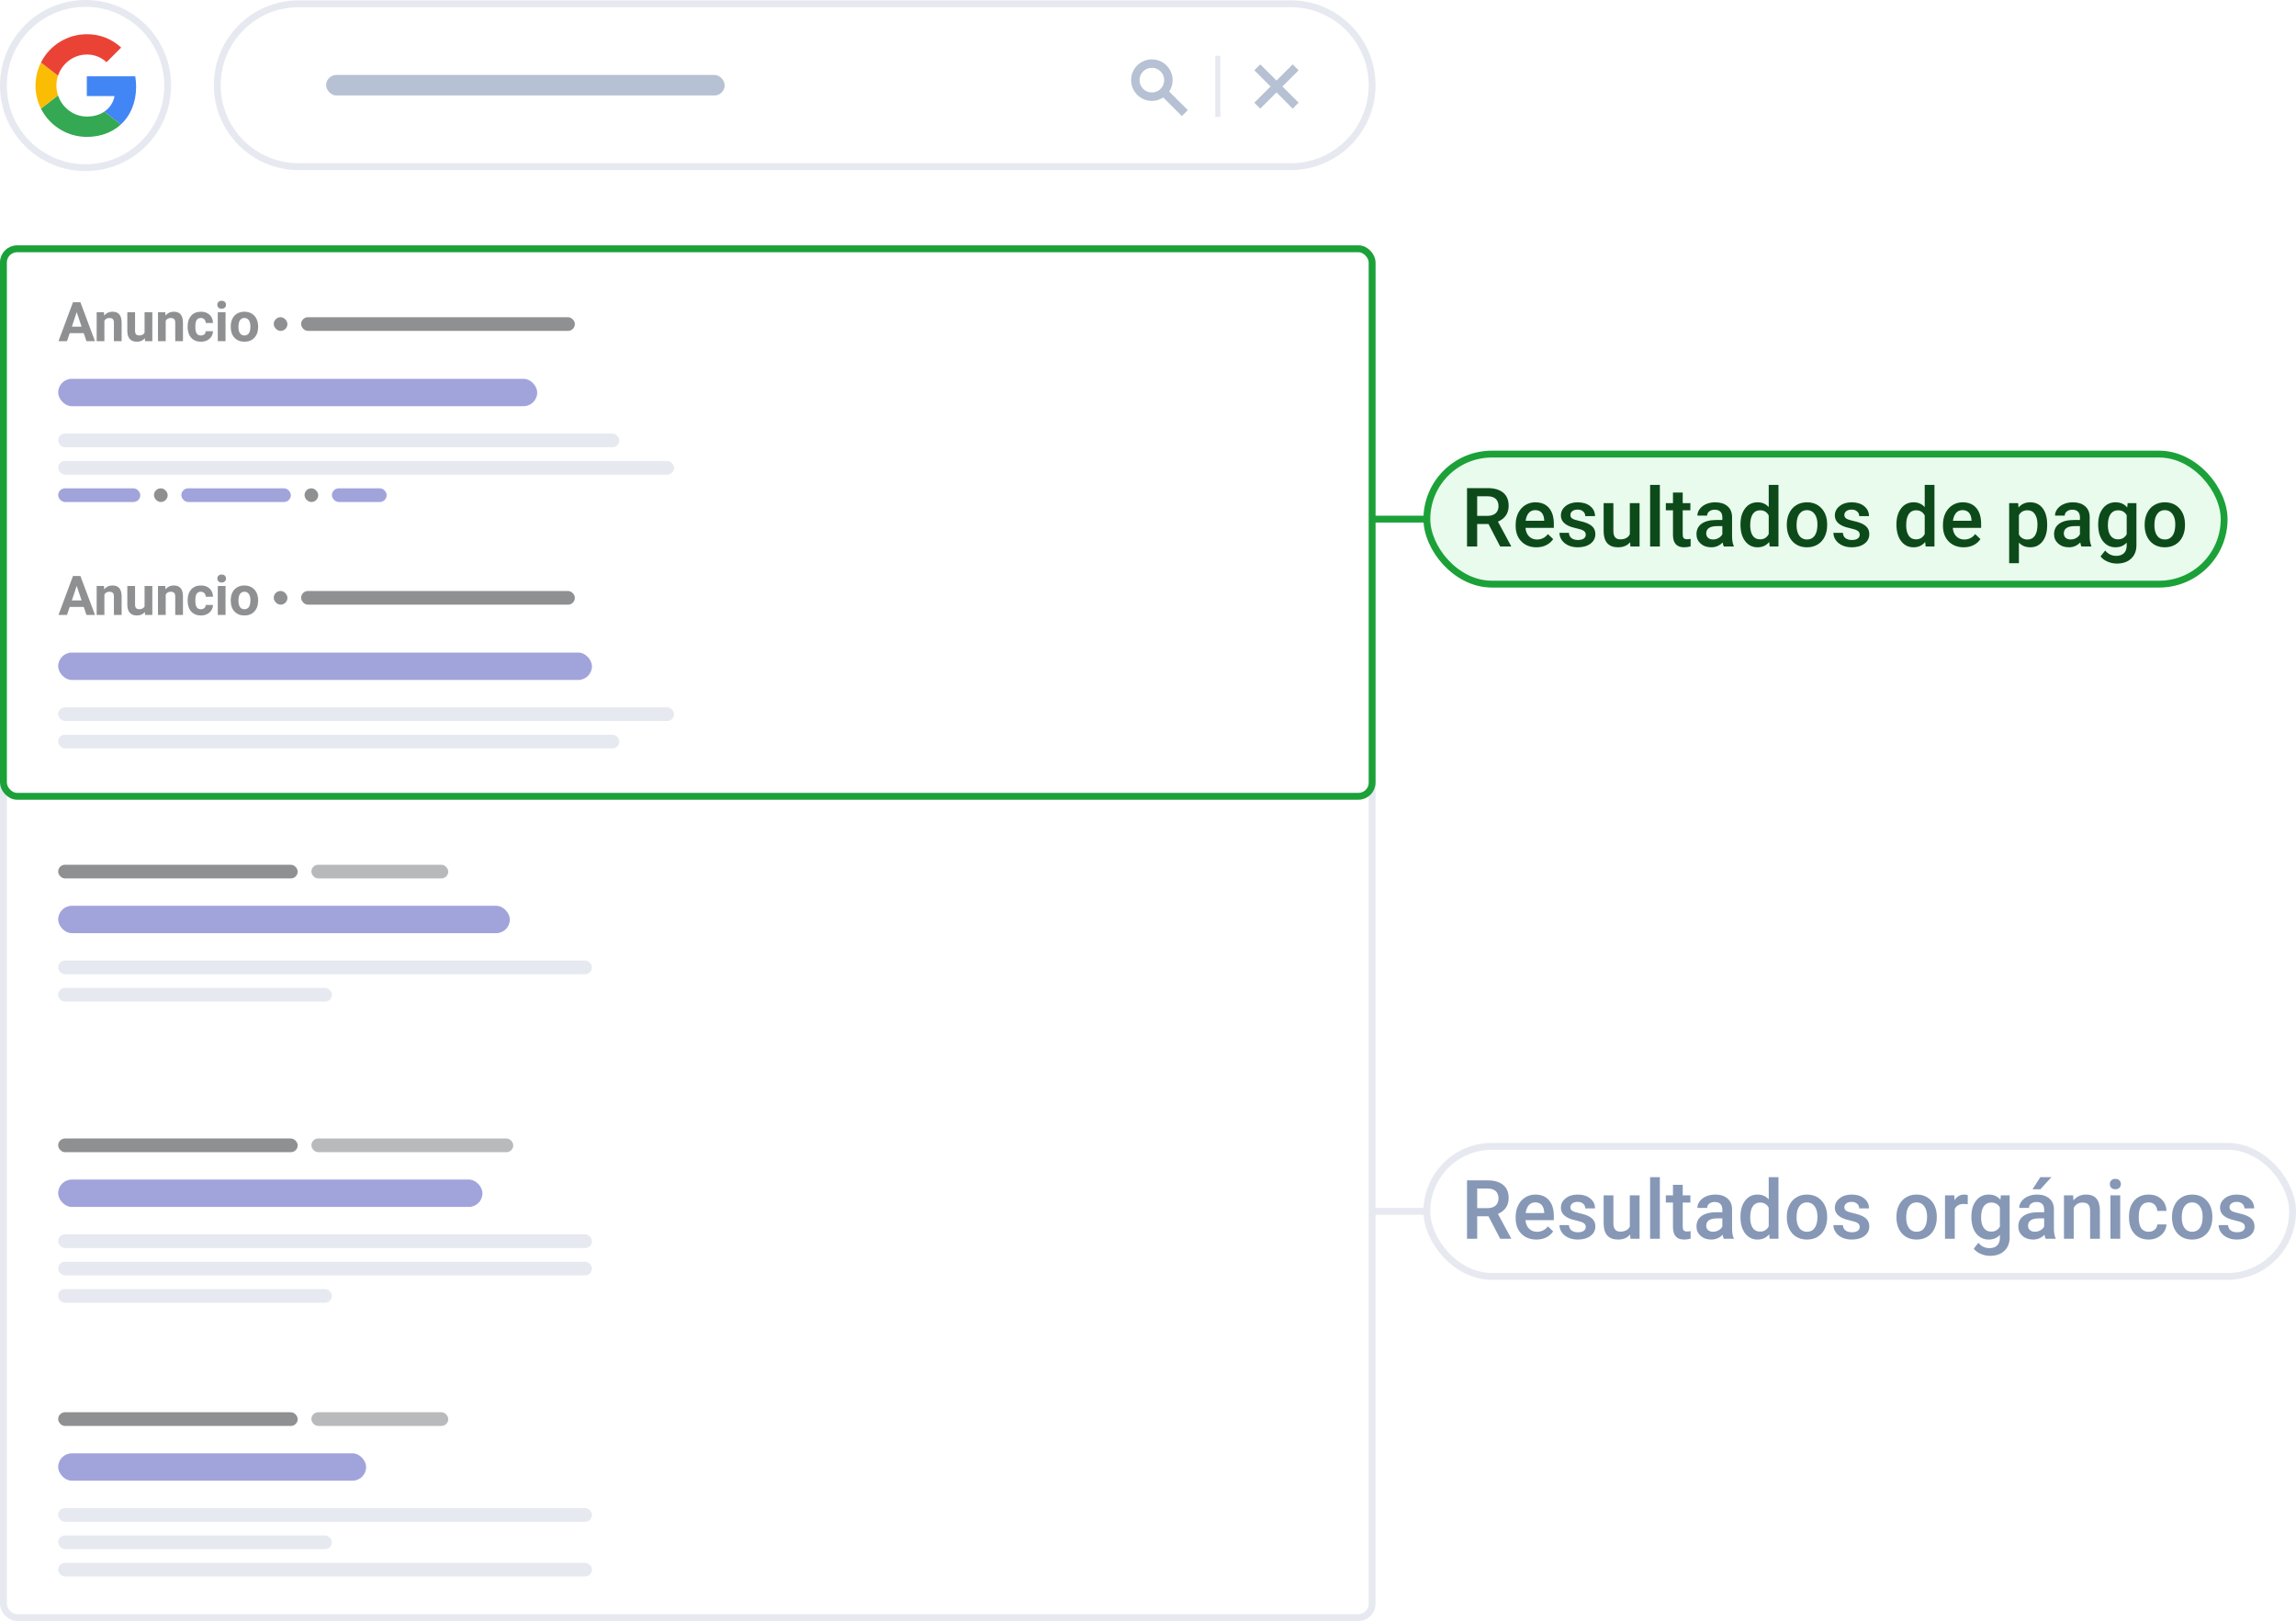<svg width="671" height="474" viewBox="0 0 671 474" fill="none" xmlns="http://www.w3.org/2000/svg">
<g filter="url(#filter0_i)">
<path d="M1 76.7C1 74.491 2.791 72.7 5 72.7H397C399.209 72.7 401 74.491 401 76.7V152.7H1V76.7Z" fill="white"/>
</g>
<g clip-path="url(#clip0)">
<path d="M24.477 97.356H20.367L19.586 99.7H17.094L21.328 88.325H23.5L27.758 99.7H25.266L24.477 97.356ZM21 95.458H23.844L22.414 91.2L21 95.458ZM30.375 91.247L30.445 92.224C31.049 91.468 31.859 91.091 32.875 91.091C33.771 91.091 34.438 91.354 34.875 91.88C35.312 92.406 35.536 93.192 35.547 94.239V99.7H33.289V94.294C33.289 93.815 33.185 93.468 32.977 93.255C32.768 93.036 32.422 92.927 31.938 92.927C31.302 92.927 30.826 93.198 30.508 93.739V99.7H28.25V91.247H30.375ZM42.328 98.841C41.771 99.518 41 99.856 40.016 99.856C39.109 99.856 38.417 99.596 37.938 99.075C37.464 98.554 37.221 97.791 37.211 96.786V91.247H39.469V96.708C39.469 97.588 39.87 98.028 40.672 98.028C41.438 98.028 41.964 97.763 42.25 97.231V91.247H44.516V99.7H42.391L42.328 98.841ZM48.297 91.247L48.367 92.224C48.971 91.468 49.781 91.091 50.797 91.091C51.693 91.091 52.359 91.354 52.797 91.88C53.234 92.406 53.458 93.192 53.469 94.239V99.7H51.211V94.294C51.211 93.815 51.107 93.468 50.898 93.255C50.69 93.036 50.344 92.927 49.859 92.927C49.224 92.927 48.747 93.198 48.43 93.739V99.7H46.172V91.247H48.297ZM58.703 98.036C59.12 98.036 59.458 97.921 59.719 97.692C59.979 97.463 60.115 97.159 60.125 96.778H62.242C62.237 97.351 62.081 97.877 61.773 98.356C61.466 98.83 61.044 99.2 60.508 99.466C59.977 99.726 59.388 99.856 58.742 99.856C57.534 99.856 56.581 99.474 55.883 98.708C55.185 97.937 54.836 96.875 54.836 95.52V95.372C54.836 94.07 55.182 93.031 55.875 92.255C56.568 91.479 57.518 91.091 58.727 91.091C59.784 91.091 60.63 91.393 61.266 91.997C61.906 92.596 62.232 93.395 62.242 94.395H60.125C60.115 93.958 59.979 93.604 59.719 93.333C59.458 93.057 59.115 92.919 58.688 92.919C58.161 92.919 57.763 93.112 57.492 93.497C57.227 93.877 57.094 94.497 57.094 95.356V95.591C57.094 96.461 57.227 97.086 57.492 97.466C57.758 97.846 58.161 98.036 58.703 98.036ZM65.914 99.7H63.648V91.247H65.914V99.7ZM63.516 89.06C63.516 88.721 63.628 88.442 63.852 88.224C64.081 88.005 64.391 87.895 64.781 87.895C65.167 87.895 65.474 88.005 65.703 88.224C65.932 88.442 66.047 88.721 66.047 89.06C66.047 89.403 65.93 89.685 65.695 89.903C65.466 90.122 65.162 90.231 64.781 90.231C64.401 90.231 64.094 90.122 63.859 89.903C63.63 89.685 63.516 89.403 63.516 89.06ZM67.43 95.395C67.43 94.557 67.591 93.81 67.914 93.153C68.237 92.497 68.701 91.989 69.305 91.63C69.914 91.27 70.62 91.091 71.422 91.091C72.562 91.091 73.492 91.44 74.211 92.138C74.935 92.836 75.338 93.784 75.422 94.981L75.438 95.56C75.438 96.856 75.076 97.898 74.352 98.685C73.628 99.466 72.656 99.856 71.438 99.856C70.219 99.856 69.245 99.466 68.516 98.685C67.792 97.903 67.43 96.841 67.43 95.497V95.395ZM69.688 95.56C69.688 96.362 69.838 96.976 70.141 97.403C70.443 97.825 70.875 98.036 71.438 98.036C71.984 98.036 72.412 97.828 72.719 97.411C73.026 96.989 73.18 96.317 73.18 95.395C73.18 94.609 73.026 94 72.719 93.567C72.412 93.135 71.979 92.919 71.422 92.919C70.87 92.919 70.443 93.135 70.141 93.567C69.838 93.995 69.688 94.659 69.688 95.56Z" fill="#8F9091"/>
<rect x="80" y="92.7" width="4" height="4" rx="2" fill="#8F9091"/>
<rect x="88" y="92.7" width="80" height="4" rx="2" fill="#8F9091"/>
<rect x="17" y="110.7" width="140" height="8" rx="4" fill="#A1A4DB"/>
<g clip-path="url(#clip1)">
<rect x="17" y="126.7" width="164" height="4" rx="2" fill="#E6E9F0"/>
<rect x="17" y="134.7" width="180" height="4" rx="2" fill="#E6E9F0"/>
<rect x="17" y="142.7" width="24" height="4" rx="2" fill="#A1A4DB"/>
<rect x="45" y="142.7" width="4" height="4" rx="2" fill="#8F9091"/>
<rect x="53" y="142.7" width="32" height="4" rx="2" fill="#A1A4DB"/>
<rect x="89" y="142.7" width="4" height="4" rx="2" fill="#8F9091"/>
<rect x="97" y="142.7" width="16" height="4" rx="2" fill="#A1A4DB"/>
</g>
</g>
<g filter="url(#filter1_i)">
<rect x="1" y="152.7" width="400" height="80" fill="white"/>
</g>
<g clip-path="url(#clip2)">
<g clip-path="url(#clip3)">
<g clip-path="url(#clip4)">
<g clip-path="url(#clip5)">
<path d="M24.477 177.356H20.367L19.586 179.7H17.094L21.328 168.325H23.5L27.758 179.7H25.266L24.477 177.356ZM21 175.458H23.844L22.414 171.2L21 175.458ZM30.375 171.247L30.445 172.224C31.049 171.468 31.859 171.091 32.875 171.091C33.771 171.091 34.438 171.354 34.875 171.88C35.312 172.406 35.536 173.192 35.547 174.239V179.7H33.289V174.294C33.289 173.815 33.185 173.468 32.977 173.255C32.768 173.036 32.422 172.927 31.938 172.927C31.302 172.927 30.826 173.198 30.508 173.739V179.7H28.25V171.247H30.375ZM42.328 178.841C41.771 179.518 41 179.856 40.016 179.856C39.109 179.856 38.417 179.596 37.938 179.075C37.464 178.554 37.221 177.791 37.211 176.786V171.247H39.469V176.708C39.469 177.588 39.87 178.028 40.672 178.028C41.438 178.028 41.964 177.763 42.25 177.231V171.247H44.516V179.7H42.391L42.328 178.841ZM48.297 171.247L48.367 172.224C48.971 171.468 49.781 171.091 50.797 171.091C51.693 171.091 52.359 171.354 52.797 171.88C53.234 172.406 53.458 173.192 53.469 174.239V179.7H51.211V174.294C51.211 173.815 51.107 173.468 50.898 173.255C50.69 173.036 50.344 172.927 49.859 172.927C49.224 172.927 48.747 173.198 48.43 173.739V179.7H46.172V171.247H48.297ZM58.703 178.036C59.12 178.036 59.458 177.922 59.719 177.692C59.979 177.463 60.115 177.159 60.125 176.778H62.242C62.237 177.351 62.081 177.877 61.773 178.356C61.466 178.83 61.044 179.2 60.508 179.466C59.977 179.726 59.388 179.856 58.742 179.856C57.534 179.856 56.581 179.474 55.883 178.708C55.185 177.937 54.836 176.875 54.836 175.521V175.372C54.836 174.07 55.182 173.031 55.875 172.255C56.568 171.479 57.518 171.091 58.727 171.091C59.784 171.091 60.63 171.393 61.266 171.997C61.906 172.596 62.232 173.396 62.242 174.396H60.125C60.115 173.958 59.979 173.604 59.719 173.333C59.458 173.057 59.115 172.919 58.688 172.919C58.161 172.919 57.763 173.112 57.492 173.497C57.227 173.877 57.094 174.497 57.094 175.356V175.591C57.094 176.461 57.227 177.086 57.492 177.466C57.758 177.846 58.161 178.036 58.703 178.036ZM65.914 179.7H63.648V171.247H65.914V179.7ZM63.516 169.06C63.516 168.721 63.628 168.442 63.852 168.224C64.081 168.005 64.391 167.896 64.781 167.896C65.167 167.896 65.474 168.005 65.703 168.224C65.932 168.442 66.047 168.721 66.047 169.06C66.047 169.403 65.93 169.685 65.695 169.903C65.466 170.122 65.162 170.231 64.781 170.231C64.401 170.231 64.094 170.122 63.859 169.903C63.63 169.685 63.516 169.403 63.516 169.06ZM67.43 175.396C67.43 174.557 67.591 173.81 67.914 173.153C68.237 172.497 68.701 171.989 69.305 171.63C69.914 171.271 70.62 171.091 71.422 171.091C72.562 171.091 73.492 171.44 74.211 172.138C74.935 172.836 75.338 173.784 75.422 174.981L75.438 175.56C75.438 176.856 75.076 177.898 74.352 178.685C73.628 179.466 72.656 179.856 71.438 179.856C70.219 179.856 69.245 179.466 68.516 178.685C67.792 177.903 67.43 176.841 67.43 175.497V175.396ZM69.688 175.56C69.688 176.362 69.838 176.976 70.141 177.403C70.443 177.825 70.875 178.036 71.438 178.036C71.984 178.036 72.412 177.828 72.719 177.411C73.026 176.989 73.18 176.317 73.18 175.396C73.18 174.609 73.026 174 72.719 173.567C72.412 173.135 71.979 172.919 71.422 172.919C70.87 172.919 70.443 173.135 70.141 173.567C69.838 173.994 69.688 174.659 69.688 175.56Z" fill="#8F9091"/>
</g>
</g>
<rect x="80" y="172.7" width="4" height="4" rx="2" fill="#8F9091"/>
<rect x="88" y="172.7" width="80" height="4" rx="2" fill="#8F9091"/>
</g>
<rect x="17" y="190.7" width="156" height="8" rx="4" fill="#A1A4DB"/>
<g clip-path="url(#clip6)">
<rect x="17" y="206.7" width="180" height="4" rx="2" fill="#E6E9F0"/>
<rect x="17" y="214.7" width="164" height="4" rx="2" fill="#E6E9F0"/>
</g>
</g>
<g filter="url(#filter2_i)">
<rect x="1" y="232.7" width="400" height="80" fill="white"/>
</g>
<g clip-path="url(#clip7)">
<g clip-path="url(#clip8)">
<rect x="17" y="252.7" width="70" height="4" rx="2" fill="#8F9091"/>
<rect x="91" y="252.7" width="40" height="4" rx="2" fill="#717579" fill-opacity="0.5"/>
</g>
<rect x="17" y="264.7" width="132" height="8" rx="4" fill="#A1A4DB"/>
<g clip-path="url(#clip9)">
<rect x="17" y="280.7" width="156" height="4" rx="2" fill="#E6E9F0"/>
<rect x="17" y="288.7" width="80" height="4" rx="2" fill="#E6E9F0"/>
</g>
</g>
<g filter="url(#filter3_i)">
<rect x="1" y="312.7" width="400" height="80" fill="white"/>
</g>
<g clip-path="url(#clip10)">
<g clip-path="url(#clip11)">
<rect x="17" y="332.7" width="70" height="4" rx="2" fill="#8F9091"/>
<rect x="91" y="332.7" width="59" height="4" rx="2" fill="#B8BABC"/>
</g>
<rect x="17" y="344.7" width="124" height="8" rx="4" fill="#A1A4DB"/>
<g clip-path="url(#clip12)">
<rect x="17" y="360.7" width="156" height="4" rx="2" fill="#E6E9F0"/>
<rect x="17" y="368.7" width="156" height="4" rx="2" fill="#E6E9F0"/>
<rect x="17" y="376.7" width="80" height="4" rx="2" fill="#E6E9F0"/>
</g>
</g>
<g filter="url(#filter4_i)">
<path d="M1 392.7H401V468.7C401 470.909 399.209 472.7 397 472.7H5C2.791 472.7 1 470.909 1 468.7V392.7Z" fill="white"/>
</g>
<g clip-path="url(#clip13)">
<g clip-path="url(#clip14)">
<rect x="17" y="412.7" width="70" height="4" rx="2" fill="#8F9091"/>
<rect x="91" y="412.7" width="40" height="4" rx="2" fill="#B8BABC"/>
</g>
<rect x="17" y="424.7" width="90" height="8" rx="4" fill="#A1A4DB"/>
<g clip-path="url(#clip15)">
<rect x="17" y="440.7" width="156" height="4" rx="2" fill="#E6E9F0"/>
<rect x="17" y="448.7" width="80" height="4" rx="2" fill="#E6E9F0"/>
<rect x="17" y="456.7" width="156" height="4" rx="2" fill="#E6E9F0"/>
</g>
</g>
<rect x="1" y="72.7" width="400" height="400" rx="4" stroke="#E6E9F0" stroke-width="2"/>
<path d="M63.5 24.9C63.5 11.756 74.156 1.1 87.3 1.1H377.2C390.344 1.1 401 11.756 401 24.9V24.9C401 38.044 390.344 48.7 377.2 48.7H87.3C74.156 48.7 63.5 38.044 63.5 24.9V24.9Z" fill="white" stroke="#E6E9F0" stroke-width="2"/>
<rect x="95.311" y="21.9" width="116.474" height="6" rx="3" fill="#B6C1D3"/>
<path d="M346.45 32.18L341.057 26.806C341.783 25.858 342.21 24.686 342.21 23.422C342.21 20.335 339.719 17.844 336.632 17.844C333.546 17.844 331.054 20.335 331.054 23.422C331.054 26.49 333.546 29 336.632 29C337.896 29 339.068 28.573 340.016 27.847L345.39 33.24L346.45 32.18ZM332.541 23.422C332.541 21.154 334.364 19.331 336.632 19.331C338.882 19.331 340.723 21.154 340.723 23.422C340.723 25.672 338.882 27.513 336.632 27.513C334.364 27.513 332.541 25.672 332.541 23.422Z" fill="#B6C1D3"/>
<path d="M346.45 32.18L346.792 32.522L347.134 32.179L346.791 31.837L346.45 32.18ZM341.057 26.806L340.673 26.512L340.416 26.849L340.716 27.149L341.057 26.806ZM340.016 27.847L340.359 27.506L340.059 27.206L339.722 27.463L340.016 27.847ZM345.39 33.24L345.047 33.581L345.389 33.924L345.732 33.581L345.39 33.24ZM346.791 31.837L341.399 26.464L340.716 27.149L346.108 32.522L346.791 31.837ZM341.442 27.1C342.228 26.071 342.694 24.798 342.694 23.422H341.727C341.727 24.575 341.337 25.644 340.673 26.512L341.442 27.1ZM342.694 23.422C342.694 20.068 339.986 17.36 336.632 17.36V18.328C339.452 18.328 341.727 20.603 341.727 23.422H342.694ZM336.632 17.36C333.278 17.36 330.57 20.068 330.57 23.422H331.538C331.538 20.603 333.813 18.328 336.632 18.328V17.36ZM330.57 23.422C330.57 26.756 333.277 29.484 336.632 29.484V28.517C333.814 28.517 331.538 26.224 331.538 23.422H330.57ZM336.632 29.484C338.008 29.484 339.281 29.018 340.31 28.232L339.722 27.463C338.854 28.127 337.785 28.517 336.632 28.517V29.484ZM339.674 28.189L345.047 33.581L345.732 32.898L340.359 27.506L339.674 28.189ZM345.732 33.581L346.792 32.522L346.108 31.838L345.048 32.898L345.732 33.581ZM333.025 23.422C333.025 21.421 334.631 19.815 336.632 19.815V18.848C334.097 18.848 332.058 20.887 332.058 23.422H333.025ZM336.632 19.815C338.616 19.815 340.239 21.422 340.239 23.422H341.206C341.206 20.885 339.148 18.848 336.632 18.848V19.815ZM340.239 23.422C340.239 25.405 338.615 27.029 336.632 27.029V27.996C339.149 27.996 341.206 25.939 341.206 23.422H340.239ZM336.632 27.029C334.632 27.029 333.025 25.406 333.025 23.422H332.058C332.058 25.938 334.095 27.996 336.632 27.996V27.029Z" fill="#B6C1D3"/>
<rect x="355.161" y="16.307" width="1.488" height="17.85" fill="#E6E9F0"/>
<path d="M378.84 20.54L377.78 19.499L373.057 24.222L368.316 19.499L367.256 20.54L371.997 25.281L367.256 30.004L368.316 31.064L373.057 26.323L377.78 31.064L378.84 30.004L374.098 25.281L378.84 20.54Z" fill="#B6C1D3"/>
<path d="M378.84 20.54L379.182 20.882L379.527 20.537L379.179 20.195L378.84 20.54ZM377.78 19.499L378.119 19.154L377.777 18.818L377.438 19.157L377.78 19.499ZM373.057 24.222L372.716 24.564L373.058 24.905L373.399 24.564L373.057 24.222ZM368.316 19.499L368.657 19.156L368.318 18.819L367.977 19.154L368.316 19.499ZM367.256 20.54L366.917 20.195L366.569 20.537L366.914 20.882L367.256 20.54ZM371.997 25.281L372.339 25.624L372.682 25.282L372.339 24.939L371.997 25.281ZM367.256 30.004L366.915 29.662L366.571 30.004L366.914 30.346L367.256 30.004ZM368.316 31.064L367.974 31.406L368.316 31.748L368.658 31.406L368.316 31.064ZM373.057 26.323L373.4 25.981L373.058 25.638L372.715 25.981L373.057 26.323ZM377.78 31.064L377.437 31.405L377.779 31.749L378.122 31.406L377.78 31.064ZM378.84 30.004L379.182 30.346L379.524 30.004L379.181 29.662L378.84 30.004ZM374.098 25.281L373.756 24.939L373.414 25.282L373.757 25.624L374.098 25.281ZM379.179 20.195L378.119 19.154L377.441 19.844L378.501 20.885L379.179 20.195ZM377.438 19.157L372.715 23.88L373.399 24.564L378.122 19.841L377.438 19.157ZM373.398 23.879L368.657 19.156L367.974 19.841L372.716 24.564L373.398 23.879ZM367.977 19.154L366.917 20.195L367.595 20.885L368.655 19.844L367.977 19.154ZM366.914 20.882L371.655 25.623L372.339 24.939L367.598 20.198L366.914 20.882ZM371.656 24.939L366.915 29.662L367.597 30.347L372.339 25.624L371.656 24.939ZM366.914 30.346L367.974 31.406L368.658 30.722L367.598 29.662L366.914 30.346ZM368.658 31.406L373.399 26.665L372.715 25.981L367.974 30.722L368.658 31.406ZM372.715 26.664L377.437 31.405L378.123 30.723L373.4 25.981L372.715 26.664ZM378.122 31.406L379.182 30.346L378.498 29.662L377.438 30.722L378.122 31.406ZM379.181 29.662L374.44 24.939L373.757 25.624L378.499 30.347L379.181 29.662ZM374.44 25.623L379.182 20.882L378.498 20.198L373.756 24.939L374.44 25.623Z" fill="#B6C1D3"/>
<path d="M1 25C1 11.745 11.745 1 25 1V1C38.255 1 49 11.745 49 25V25C49 38.255 38.255 49 25 49V49C11.745 49 1 38.255 1 25V25Z" fill="white"/>
<path d="M39.523 22.297H25.375V28.073H33.476C33.14 29.936 32.06 31.584 30.478 32.631V32.637C30.478 32.637 30.484 32.637 30.484 32.631L35.312 36.379C38.15 33.767 39.782 29.909 39.782 25.345C39.782 24.326 39.699 23.3 39.523 22.297Z" fill="#4285F4"/>
<path d="M30.483 32.631C29.139 33.546 27.403 34.064 25.38 34.064C21.467 34.064 18.149 31.424 16.958 27.875H16.953L11.97 31.738C14.517 36.803 19.703 40 25.374 40C29.42 40 32.831 38.672 35.317 36.379L30.483 32.631Z" fill="#34A853"/>
<path d="M11.971 18.268C9.843 22.506 9.843 27.5 11.971 31.738L16.953 27.875C16.325 26.012 16.325 23.994 16.953 22.132L11.971 18.268Z" fill="#FBBC04"/>
<path d="M25.374 15.937C27.513 15.904 29.58 16.709 31.128 18.186L35.411 13.903C32.699 11.357 29.1 9.957 25.374 10.001C19.703 10.001 14.517 13.198 11.97 18.268L16.953 22.132C18.138 18.577 21.461 15.937 25.374 15.937Z" fill="#EA4335"/>
<path d="M25 48C12.297 48 2 37.703 2 25H0C0 38.807 11.193 50 25 50V48ZM48 25C48 37.703 37.703 48 25 48V50C38.807 50 50 38.807 50 25H48ZM25 2C37.703 2 48 12.297 48 25H50C50 11.193 38.807 0 25 0V2ZM25 0C11.193 0 0 11.193 0 25H2C2 12.297 12.297 2 25 2V0Z" fill="#E6E9F0"/>
<rect x="1" y="72.7" width="400" height="160" rx="4" stroke="#1BA138" stroke-width="2"/>
<path d="M417 151.7H401" stroke="#1BA138" stroke-width="2"/>
<path d="M417 354H401" stroke="#E6E9F0" stroke-width="2"/>
<rect x="417" y="132.7" width="233" height="38" rx="19" fill="#E9FBED"/>
<path d="M435.004 153.126H431.699V159.7H428.734V142.638H434.734C436.703 142.638 438.223 143.079 439.293 143.962C440.363 144.845 440.898 146.122 440.898 147.794C440.898 148.935 440.621 149.892 440.066 150.665C439.52 151.431 438.754 152.021 437.77 152.435L441.602 159.548V159.7H438.426L435.004 153.126ZM431.699 150.747H434.746C435.746 150.747 436.527 150.497 437.09 149.997C437.652 149.489 437.934 148.798 437.934 147.923C437.934 147.009 437.672 146.302 437.148 145.802C436.633 145.302 435.859 145.044 434.828 145.028H431.699V150.747ZM449.02 159.935C447.215 159.935 445.75 159.368 444.625 158.235C443.508 157.095 442.949 155.579 442.949 153.688V153.337C442.949 152.071 443.191 150.942 443.676 149.95C444.168 148.95 444.855 148.173 445.738 147.618C446.621 147.063 447.605 146.786 448.691 146.786C450.418 146.786 451.75 147.337 452.688 148.438C453.633 149.54 454.105 151.099 454.105 153.114V154.263H445.82C445.906 155.31 446.254 156.138 446.863 156.747C447.48 157.356 448.254 157.661 449.184 157.661C450.488 157.661 451.551 157.134 452.371 156.079L453.906 157.544C453.398 158.302 452.719 158.892 451.867 159.313C451.023 159.728 450.074 159.935 449.02 159.935ZM448.68 149.071C447.898 149.071 447.266 149.345 446.781 149.892C446.305 150.438 446 151.2 445.867 152.177H451.293V151.966C451.23 151.013 450.977 150.294 450.531 149.81C450.086 149.317 449.469 149.071 448.68 149.071ZM463.434 156.255C463.434 155.747 463.223 155.36 462.801 155.095C462.387 154.829 461.695 154.595 460.727 154.392C459.758 154.188 458.949 153.931 458.301 153.618C456.879 152.931 456.168 151.935 456.168 150.63C456.168 149.536 456.629 148.622 457.551 147.888C458.473 147.153 459.645 146.786 461.066 146.786C462.582 146.786 463.805 147.161 464.734 147.911C465.672 148.661 466.141 149.634 466.141 150.829H463.293C463.293 150.282 463.09 149.829 462.684 149.47C462.277 149.103 461.738 148.919 461.066 148.919C460.441 148.919 459.93 149.063 459.531 149.353C459.141 149.642 458.945 150.028 458.945 150.513C458.945 150.95 459.129 151.29 459.496 151.532C459.863 151.774 460.605 152.021 461.723 152.271C462.84 152.513 463.715 152.806 464.348 153.149C464.988 153.485 465.461 153.892 465.766 154.368C466.078 154.845 466.234 155.423 466.234 156.103C466.234 157.243 465.762 158.169 464.816 158.88C463.871 159.583 462.633 159.935 461.102 159.935C460.062 159.935 459.137 159.747 458.324 159.372C457.512 158.997 456.879 158.481 456.426 157.825C455.973 157.169 455.746 156.462 455.746 155.704H458.512C458.551 156.376 458.805 156.896 459.273 157.263C459.742 157.622 460.363 157.802 461.137 157.802C461.887 157.802 462.457 157.661 462.848 157.38C463.238 157.091 463.434 156.716 463.434 156.255ZM476.406 158.458C475.57 159.442 474.383 159.935 472.844 159.935C471.469 159.935 470.426 159.532 469.715 158.728C469.012 157.923 468.66 156.759 468.66 155.235V147.021H471.508V155.2C471.508 156.81 472.176 157.614 473.512 157.614C474.895 157.614 475.828 157.118 476.312 156.126V147.021H479.16V159.7H476.477L476.406 158.458ZM485.09 159.7H482.242V141.7H485.09V159.7ZM491.77 143.938V147.021H494.008V149.13H491.77V156.208C491.77 156.692 491.863 157.044 492.051 157.263C492.246 157.474 492.59 157.579 493.082 157.579C493.41 157.579 493.742 157.54 494.078 157.462V159.665C493.43 159.845 492.805 159.935 492.203 159.935C490.016 159.935 488.922 158.728 488.922 156.313V149.13H486.836V147.021H488.922V143.938H491.77ZM503.77 159.7C503.645 159.458 503.535 159.063 503.441 158.517C502.535 159.462 501.426 159.935 500.113 159.935C498.84 159.935 497.801 159.571 496.996 158.845C496.191 158.118 495.789 157.22 495.789 156.149C495.789 154.798 496.289 153.763 497.289 153.044C498.297 152.317 499.734 151.954 501.602 151.954H503.348V151.122C503.348 150.466 503.164 149.942 502.797 149.552C502.43 149.153 501.871 148.954 501.121 148.954C500.473 148.954 499.941 149.118 499.527 149.446C499.113 149.767 498.906 150.177 498.906 150.677H496.059C496.059 149.981 496.289 149.333 496.75 148.731C497.211 148.122 497.836 147.646 498.625 147.302C499.422 146.958 500.309 146.786 501.285 146.786C502.77 146.786 503.953 147.161 504.836 147.911C505.719 148.653 506.172 149.7 506.195 151.052V156.771C506.195 157.911 506.355 158.821 506.676 159.501V159.7H503.77ZM500.641 157.649C501.203 157.649 501.73 157.513 502.223 157.239C502.723 156.966 503.098 156.599 503.348 156.138V153.747H501.812C500.758 153.747 499.965 153.931 499.434 154.298C498.902 154.665 498.637 155.185 498.637 155.856C498.637 156.403 498.816 156.841 499.176 157.169C499.543 157.489 500.031 157.649 500.641 157.649ZM508.645 153.267C508.645 151.313 509.098 149.747 510.004 148.567C510.91 147.38 512.125 146.786 513.648 146.786C514.992 146.786 516.078 147.255 516.906 148.192V141.7H519.754V159.7H517.176L517.035 158.388C516.184 159.419 515.047 159.935 513.625 159.935C512.141 159.935 510.938 159.337 510.016 158.142C509.102 156.946 508.645 155.321 508.645 153.267ZM511.492 153.513C511.492 154.802 511.738 155.81 512.23 156.536C512.73 157.255 513.438 157.614 514.352 157.614C515.516 157.614 516.367 157.095 516.906 156.056V150.642C516.383 149.626 515.539 149.118 514.375 149.118C513.453 149.118 512.742 149.485 512.242 150.22C511.742 150.946 511.492 152.044 511.492 153.513ZM522.191 153.243C522.191 152.001 522.438 150.884 522.93 149.892C523.422 148.892 524.113 148.126 525.004 147.595C525.895 147.056 526.918 146.786 528.074 146.786C529.785 146.786 531.172 147.337 532.234 148.438C533.305 149.54 533.883 151.001 533.969 152.821L533.98 153.489C533.98 154.739 533.738 155.856 533.254 156.841C532.777 157.825 532.09 158.587 531.191 159.126C530.301 159.665 529.27 159.935 528.098 159.935C526.309 159.935 524.875 159.341 523.797 158.153C522.727 156.958 522.191 155.368 522.191 153.384V153.243ZM525.039 153.489C525.039 154.794 525.309 155.817 525.848 156.56C526.387 157.294 527.137 157.661 528.098 157.661C529.059 157.661 529.805 157.286 530.336 156.536C530.875 155.786 531.145 154.688 531.145 153.243C531.145 151.962 530.867 150.946 530.312 150.196C529.766 149.446 529.02 149.071 528.074 149.071C527.145 149.071 526.406 149.442 525.859 150.185C525.312 150.919 525.039 152.021 525.039 153.489ZM543.496 156.255C543.496 155.747 543.285 155.36 542.863 155.095C542.449 154.829 541.758 154.595 540.789 154.392C539.82 154.188 539.012 153.931 538.363 153.618C536.941 152.931 536.23 151.935 536.23 150.63C536.23 149.536 536.691 148.622 537.613 147.888C538.535 147.153 539.707 146.786 541.129 146.786C542.645 146.786 543.867 147.161 544.797 147.911C545.734 148.661 546.203 149.634 546.203 150.829H543.355C543.355 150.282 543.152 149.829 542.746 149.47C542.34 149.103 541.801 148.919 541.129 148.919C540.504 148.919 539.992 149.063 539.594 149.353C539.203 149.642 539.008 150.028 539.008 150.513C539.008 150.95 539.191 151.29 539.559 151.532C539.926 151.774 540.668 152.021 541.785 152.271C542.902 152.513 543.777 152.806 544.41 153.149C545.051 153.485 545.523 153.892 545.828 154.368C546.141 154.845 546.297 155.423 546.297 156.103C546.297 157.243 545.824 158.169 544.879 158.88C543.934 159.583 542.695 159.935 541.164 159.935C540.125 159.935 539.199 159.747 538.387 159.372C537.574 158.997 536.941 158.481 536.488 157.825C536.035 157.169 535.809 156.462 535.809 155.704H538.574C538.613 156.376 538.867 156.896 539.336 157.263C539.805 157.622 540.426 157.802 541.199 157.802C541.949 157.802 542.52 157.661 542.91 157.38C543.301 157.091 543.496 156.716 543.496 156.255ZM554.23 153.267C554.23 151.313 554.684 149.747 555.59 148.567C556.496 147.38 557.711 146.786 559.234 146.786C560.578 146.786 561.664 147.255 562.492 148.192V141.7H565.34V159.7H562.762L562.621 158.388C561.77 159.419 560.633 159.935 559.211 159.935C557.727 159.935 556.523 159.337 555.602 158.142C554.688 156.946 554.23 155.321 554.23 153.267ZM557.078 153.513C557.078 154.802 557.324 155.81 557.816 156.536C558.316 157.255 559.023 157.614 559.938 157.614C561.102 157.614 561.953 157.095 562.492 156.056V150.642C561.969 149.626 561.125 149.118 559.961 149.118C559.039 149.118 558.328 149.485 557.828 150.22C557.328 150.946 557.078 152.044 557.078 153.513ZM573.895 159.935C572.09 159.935 570.625 159.368 569.5 158.235C568.383 157.095 567.824 155.579 567.824 153.688V153.337C567.824 152.071 568.066 150.942 568.551 149.95C569.043 148.95 569.73 148.173 570.613 147.618C571.496 147.063 572.48 146.786 573.566 146.786C575.293 146.786 576.625 147.337 577.562 148.438C578.508 149.54 578.98 151.099 578.98 153.114V154.263H570.695C570.781 155.31 571.129 156.138 571.738 156.747C572.355 157.356 573.129 157.661 574.059 157.661C575.363 157.661 576.426 157.134 577.246 156.079L578.781 157.544C578.273 158.302 577.594 158.892 576.742 159.313C575.898 159.728 574.949 159.935 573.895 159.935ZM573.555 149.071C572.773 149.071 572.141 149.345 571.656 149.892C571.18 150.438 570.875 151.2 570.742 152.177H576.168V151.966C576.105 151.013 575.852 150.294 575.406 149.81C574.961 149.317 574.344 149.071 573.555 149.071ZM598.281 153.489C598.281 155.45 597.836 157.017 596.945 158.188C596.055 159.353 594.859 159.935 593.359 159.935C591.969 159.935 590.855 159.478 590.02 158.563V164.575H587.172V147.021H589.797L589.914 148.31C590.75 147.294 591.887 146.786 593.324 146.786C594.871 146.786 596.082 147.364 596.957 148.521C597.84 149.669 598.281 151.267 598.281 153.313V153.489ZM595.445 153.243C595.445 151.978 595.191 150.974 594.684 150.231C594.184 149.489 593.465 149.118 592.527 149.118C591.363 149.118 590.527 149.599 590.02 150.56V156.185C590.535 157.169 591.379 157.661 592.551 157.661C593.457 157.661 594.164 157.298 594.672 156.571C595.188 155.837 595.445 154.728 595.445 153.243ZM608.277 159.7C608.152 159.458 608.043 159.063 607.949 158.517C607.043 159.462 605.934 159.935 604.621 159.935C603.348 159.935 602.309 159.571 601.504 158.845C600.699 158.118 600.297 157.22 600.297 156.149C600.297 154.798 600.797 153.763 601.797 153.044C602.805 152.317 604.242 151.954 606.109 151.954H607.855V151.122C607.855 150.466 607.672 149.942 607.305 149.552C606.938 149.153 606.379 148.954 605.629 148.954C604.98 148.954 604.449 149.118 604.035 149.446C603.621 149.767 603.414 150.177 603.414 150.677H600.566C600.566 149.981 600.797 149.333 601.258 148.731C601.719 148.122 602.344 147.646 603.133 147.302C603.93 146.958 604.816 146.786 605.793 146.786C607.277 146.786 608.461 147.161 609.344 147.911C610.227 148.653 610.68 149.7 610.703 151.052V156.771C610.703 157.911 610.863 158.821 611.184 159.501V159.7H608.277ZM605.148 157.649C605.711 157.649 606.238 157.513 606.73 157.239C607.23 156.966 607.605 156.599 607.855 156.138V153.747H606.32C605.266 153.747 604.473 153.931 603.941 154.298C603.41 154.665 603.145 155.185 603.145 155.856C603.145 156.403 603.324 156.841 603.684 157.169C604.051 157.489 604.539 157.649 605.148 157.649ZM613.188 153.267C613.188 151.298 613.648 149.728 614.57 148.556C615.5 147.376 616.73 146.786 618.262 146.786C619.707 146.786 620.844 147.29 621.672 148.298L621.801 147.021H624.367V159.313C624.367 160.978 623.848 162.29 622.809 163.251C621.777 164.212 620.383 164.692 618.625 164.692C617.695 164.692 616.785 164.497 615.895 164.106C615.012 163.724 614.34 163.22 613.879 162.595L615.227 160.884C616.102 161.923 617.18 162.442 618.461 162.442C619.406 162.442 620.152 162.185 620.699 161.669C621.246 161.161 621.52 160.411 621.52 159.419V158.563C620.699 159.478 619.605 159.935 618.238 159.935C616.754 159.935 615.539 159.345 614.594 158.165C613.656 156.985 613.188 155.353 613.188 153.267ZM616.023 153.513C616.023 154.786 616.281 155.79 616.797 156.524C617.32 157.251 618.043 157.614 618.965 157.614C620.113 157.614 620.965 157.122 621.52 156.138V150.56C620.98 149.599 620.137 149.118 618.988 149.118C618.051 149.118 617.32 149.489 616.797 150.231C616.281 150.974 616.023 152.067 616.023 153.513ZM626.77 153.243C626.77 152.001 627.016 150.884 627.508 149.892C628 148.892 628.691 148.126 629.582 147.595C630.473 147.056 631.496 146.786 632.652 146.786C634.363 146.786 635.75 147.337 636.812 148.438C637.883 149.54 638.461 151.001 638.547 152.821L638.559 153.489C638.559 154.739 638.316 155.856 637.832 156.841C637.355 157.825 636.668 158.587 635.77 159.126C634.879 159.665 633.848 159.935 632.676 159.935C630.887 159.935 629.453 159.341 628.375 158.153C627.305 156.958 626.77 155.368 626.77 153.384V153.243ZM629.617 153.489C629.617 154.794 629.887 155.817 630.426 156.56C630.965 157.294 631.715 157.661 632.676 157.661C633.637 157.661 634.383 157.286 634.914 156.536C635.453 155.786 635.723 154.688 635.723 153.243C635.723 151.962 635.445 150.946 634.891 150.196C634.344 149.446 633.598 149.071 632.652 149.071C631.723 149.071 630.984 149.442 630.438 150.185C629.891 150.919 629.617 152.021 629.617 153.489Z" fill="#0D4A1A"/>
<rect x="417" y="132.7" width="233" height="38" rx="19" stroke="#1BA138" stroke-width="2"/>
<rect x="417" y="335" width="253" height="38" rx="19" fill="white"/>
<path d="M435.004 355.426H431.699V362H428.734V344.938H434.734C436.703 344.938 438.223 345.379 439.293 346.262C440.363 347.145 440.898 348.422 440.898 350.094C440.898 351.234 440.621 352.191 440.066 352.965C439.52 353.73 438.754 354.32 437.77 354.734L441.602 361.848V362H438.426L435.004 355.426ZM431.699 353.047H434.746C435.746 353.047 436.527 352.797 437.09 352.297C437.652 351.789 437.934 351.098 437.934 350.223C437.934 349.309 437.672 348.602 437.148 348.102C436.633 347.602 435.859 347.344 434.828 347.328H431.699V353.047ZM449.02 362.234C447.215 362.234 445.75 361.668 444.625 360.535C443.508 359.395 442.949 357.879 442.949 355.988V355.637C442.949 354.371 443.191 353.242 443.676 352.25C444.168 351.25 444.855 350.473 445.738 349.918C446.621 349.363 447.605 349.086 448.691 349.086C450.418 349.086 451.75 349.637 452.688 350.738C453.633 351.84 454.105 353.398 454.105 355.414V356.562H445.82C445.906 357.609 446.254 358.438 446.863 359.047C447.48 359.656 448.254 359.961 449.184 359.961C450.488 359.961 451.551 359.434 452.371 358.379L453.906 359.844C453.398 360.602 452.719 361.191 451.867 361.613C451.023 362.027 450.074 362.234 449.02 362.234ZM448.68 351.371C447.898 351.371 447.266 351.645 446.781 352.191C446.305 352.738 446 353.5 445.867 354.477H451.293V354.266C451.23 353.312 450.977 352.594 450.531 352.109C450.086 351.617 449.469 351.371 448.68 351.371ZM463.434 358.555C463.434 358.047 463.223 357.66 462.801 357.395C462.387 357.129 461.695 356.895 460.727 356.691C459.758 356.488 458.949 356.23 458.301 355.918C456.879 355.23 456.168 354.234 456.168 352.93C456.168 351.836 456.629 350.922 457.551 350.188C458.473 349.453 459.645 349.086 461.066 349.086C462.582 349.086 463.805 349.461 464.734 350.211C465.672 350.961 466.141 351.934 466.141 353.129H463.293C463.293 352.582 463.09 352.129 462.684 351.77C462.277 351.402 461.738 351.219 461.066 351.219C460.441 351.219 459.93 351.363 459.531 351.652C459.141 351.941 458.945 352.328 458.945 352.812C458.945 353.25 459.129 353.59 459.496 353.832C459.863 354.074 460.605 354.32 461.723 354.57C462.84 354.812 463.715 355.105 464.348 355.449C464.988 355.785 465.461 356.191 465.766 356.668C466.078 357.145 466.234 357.723 466.234 358.402C466.234 359.543 465.762 360.469 464.816 361.18C463.871 361.883 462.633 362.234 461.102 362.234C460.062 362.234 459.137 362.047 458.324 361.672C457.512 361.297 456.879 360.781 456.426 360.125C455.973 359.469 455.746 358.762 455.746 358.004H458.512C458.551 358.676 458.805 359.195 459.273 359.562C459.742 359.922 460.363 360.102 461.137 360.102C461.887 360.102 462.457 359.961 462.848 359.68C463.238 359.391 463.434 359.016 463.434 358.555ZM476.406 360.758C475.57 361.742 474.383 362.234 472.844 362.234C471.469 362.234 470.426 361.832 469.715 361.027C469.012 360.223 468.66 359.059 468.66 357.535V349.32H471.508V357.5C471.508 359.109 472.176 359.914 473.512 359.914C474.895 359.914 475.828 359.418 476.312 358.426V349.32H479.16V362H476.477L476.406 360.758ZM485.09 362H482.242V344H485.09V362ZM491.77 346.238V349.32H494.008V351.43H491.77V358.508C491.77 358.992 491.863 359.344 492.051 359.562C492.246 359.773 492.59 359.879 493.082 359.879C493.41 359.879 493.742 359.84 494.078 359.762V361.965C493.43 362.145 492.805 362.234 492.203 362.234C490.016 362.234 488.922 361.027 488.922 358.613V351.43H486.836V349.32H488.922V346.238H491.77ZM503.77 362C503.645 361.758 503.535 361.363 503.441 360.816C502.535 361.762 501.426 362.234 500.113 362.234C498.84 362.234 497.801 361.871 496.996 361.145C496.191 360.418 495.789 359.52 495.789 358.449C495.789 357.098 496.289 356.062 497.289 355.344C498.297 354.617 499.734 354.254 501.602 354.254H503.348V353.422C503.348 352.766 503.164 352.242 502.797 351.852C502.43 351.453 501.871 351.254 501.121 351.254C500.473 351.254 499.941 351.418 499.527 351.746C499.113 352.066 498.906 352.477 498.906 352.977H496.059C496.059 352.281 496.289 351.633 496.75 351.031C497.211 350.422 497.836 349.945 498.625 349.602C499.422 349.258 500.309 349.086 501.285 349.086C502.77 349.086 503.953 349.461 504.836 350.211C505.719 350.953 506.172 352 506.195 353.352V359.07C506.195 360.211 506.355 361.121 506.676 361.801V362H503.77ZM500.641 359.949C501.203 359.949 501.73 359.812 502.223 359.539C502.723 359.266 503.098 358.898 503.348 358.438V356.047H501.812C500.758 356.047 499.965 356.23 499.434 356.598C498.902 356.965 498.637 357.484 498.637 358.156C498.637 358.703 498.816 359.141 499.176 359.469C499.543 359.789 500.031 359.949 500.641 359.949ZM508.645 355.566C508.645 353.613 509.098 352.047 510.004 350.867C510.91 349.68 512.125 349.086 513.648 349.086C514.992 349.086 516.078 349.555 516.906 350.492V344H519.754V362H517.176L517.035 360.688C516.184 361.719 515.047 362.234 513.625 362.234C512.141 362.234 510.938 361.637 510.016 360.441C509.102 359.246 508.645 357.621 508.645 355.566ZM511.492 355.812C511.492 357.102 511.738 358.109 512.23 358.836C512.73 359.555 513.438 359.914 514.352 359.914C515.516 359.914 516.367 359.395 516.906 358.355V352.941C516.383 351.926 515.539 351.418 514.375 351.418C513.453 351.418 512.742 351.785 512.242 352.52C511.742 353.246 511.492 354.344 511.492 355.812ZM522.191 355.543C522.191 354.301 522.438 353.184 522.93 352.191C523.422 351.191 524.113 350.426 525.004 349.895C525.895 349.355 526.918 349.086 528.074 349.086C529.785 349.086 531.172 349.637 532.234 350.738C533.305 351.84 533.883 353.301 533.969 355.121L533.98 355.789C533.98 357.039 533.738 358.156 533.254 359.141C532.777 360.125 532.09 360.887 531.191 361.426C530.301 361.965 529.27 362.234 528.098 362.234C526.309 362.234 524.875 361.641 523.797 360.453C522.727 359.258 522.191 357.668 522.191 355.684V355.543ZM525.039 355.789C525.039 357.094 525.309 358.117 525.848 358.859C526.387 359.594 527.137 359.961 528.098 359.961C529.059 359.961 529.805 359.586 530.336 358.836C530.875 358.086 531.145 356.988 531.145 355.543C531.145 354.262 530.867 353.246 530.312 352.496C529.766 351.746 529.02 351.371 528.074 351.371C527.145 351.371 526.406 351.742 525.859 352.484C525.312 353.219 525.039 354.32 525.039 355.789ZM543.496 358.555C543.496 358.047 543.285 357.66 542.863 357.395C542.449 357.129 541.758 356.895 540.789 356.691C539.82 356.488 539.012 356.23 538.363 355.918C536.941 355.23 536.23 354.234 536.23 352.93C536.23 351.836 536.691 350.922 537.613 350.188C538.535 349.453 539.707 349.086 541.129 349.086C542.645 349.086 543.867 349.461 544.797 350.211C545.734 350.961 546.203 351.934 546.203 353.129H543.355C543.355 352.582 543.152 352.129 542.746 351.77C542.34 351.402 541.801 351.219 541.129 351.219C540.504 351.219 539.992 351.363 539.594 351.652C539.203 351.941 539.008 352.328 539.008 352.812C539.008 353.25 539.191 353.59 539.559 353.832C539.926 354.074 540.668 354.32 541.785 354.57C542.902 354.812 543.777 355.105 544.41 355.449C545.051 355.785 545.523 356.191 545.828 356.668C546.141 357.145 546.297 357.723 546.297 358.402C546.297 359.543 545.824 360.469 544.879 361.18C543.934 361.883 542.695 362.234 541.164 362.234C540.125 362.234 539.199 362.047 538.387 361.672C537.574 361.297 536.941 360.781 536.488 360.125C536.035 359.469 535.809 358.762 535.809 358.004H538.574C538.613 358.676 538.867 359.195 539.336 359.562C539.805 359.922 540.426 360.102 541.199 360.102C541.949 360.102 542.52 359.961 542.91 359.68C543.301 359.391 543.496 359.016 543.496 358.555ZM554.23 355.543C554.23 354.301 554.477 353.184 554.969 352.191C555.461 351.191 556.152 350.426 557.043 349.895C557.934 349.355 558.957 349.086 560.113 349.086C561.824 349.086 563.211 349.637 564.273 350.738C565.344 351.84 565.922 353.301 566.008 355.121L566.02 355.789C566.02 357.039 565.777 358.156 565.293 359.141C564.816 360.125 564.129 360.887 563.23 361.426C562.34 361.965 561.309 362.234 560.137 362.234C558.348 362.234 556.914 361.641 555.836 360.453C554.766 359.258 554.23 357.668 554.23 355.684V355.543ZM557.078 355.789C557.078 357.094 557.348 358.117 557.887 358.859C558.426 359.594 559.176 359.961 560.137 359.961C561.098 359.961 561.844 359.586 562.375 358.836C562.914 358.086 563.184 356.988 563.184 355.543C563.184 354.262 562.906 353.246 562.352 352.496C561.805 351.746 561.059 351.371 560.113 351.371C559.184 351.371 558.445 351.742 557.898 352.484C557.352 353.219 557.078 354.32 557.078 355.789ZM575.066 351.922C574.691 351.859 574.305 351.828 573.906 351.828C572.602 351.828 571.723 352.328 571.27 353.328V362H568.422V349.32H571.141L571.211 350.738C571.898 349.637 572.852 349.086 574.07 349.086C574.477 349.086 574.812 349.141 575.078 349.25L575.066 351.922ZM576.133 355.566C576.133 353.598 576.594 352.027 577.516 350.855C578.445 349.676 579.676 349.086 581.207 349.086C582.652 349.086 583.789 349.59 584.617 350.598L584.746 349.32H587.312V361.613C587.312 363.277 586.793 364.59 585.754 365.551C584.723 366.512 583.328 366.992 581.57 366.992C580.641 366.992 579.73 366.797 578.84 366.406C577.957 366.023 577.285 365.52 576.824 364.895L578.172 363.184C579.047 364.223 580.125 364.742 581.406 364.742C582.352 364.742 583.098 364.484 583.645 363.969C584.191 363.461 584.465 362.711 584.465 361.719V360.863C583.645 361.777 582.551 362.234 581.184 362.234C579.699 362.234 578.484 361.645 577.539 360.465C576.602 359.285 576.133 357.652 576.133 355.566ZM578.969 355.812C578.969 357.086 579.227 358.09 579.742 358.824C580.266 359.551 580.988 359.914 581.91 359.914C583.059 359.914 583.91 359.422 584.465 358.438V352.859C583.926 351.898 583.082 351.418 581.934 351.418C580.996 351.418 580.266 351.789 579.742 352.531C579.227 353.273 578.969 354.367 578.969 355.812ZM597.824 362C597.699 361.758 597.59 361.363 597.496 360.816C596.59 361.762 595.48 362.234 594.168 362.234C592.895 362.234 591.855 361.871 591.051 361.145C590.246 360.418 589.844 359.52 589.844 358.449C589.844 357.098 590.344 356.062 591.344 355.344C592.352 354.617 593.789 354.254 595.656 354.254H597.402V353.422C597.402 352.766 597.219 352.242 596.852 351.852C596.484 351.453 595.926 351.254 595.176 351.254C594.527 351.254 593.996 351.418 593.582 351.746C593.168 352.066 592.961 352.477 592.961 352.977H590.113C590.113 352.281 590.344 351.633 590.805 351.031C591.266 350.422 591.891 349.945 592.68 349.602C593.477 349.258 594.363 349.086 595.34 349.086C596.824 349.086 598.008 349.461 598.891 350.211C599.773 350.953 600.227 352 600.25 353.352V359.07C600.25 360.211 600.41 361.121 600.73 361.801V362H597.824ZM594.695 359.949C595.258 359.949 595.785 359.812 596.277 359.539C596.777 359.266 597.152 358.898 597.402 358.438V356.047H595.867C594.812 356.047 594.02 356.23 593.488 356.598C592.957 356.965 592.691 357.484 592.691 358.156C592.691 358.703 592.871 359.141 593.23 359.469C593.598 359.789 594.086 359.949 594.695 359.949ZM596.277 344H599.523L596.277 347.551H593.992L596.277 344ZM605.875 349.32L605.957 350.785C606.895 349.652 608.125 349.086 609.648 349.086C612.289 349.086 613.633 350.598 613.68 353.621V362H610.832V353.785C610.832 352.98 610.656 352.387 610.305 352.004C609.961 351.613 609.395 351.418 608.605 351.418C607.457 351.418 606.602 351.938 606.039 352.977V362H603.191V349.32H605.875ZM619.621 362H616.773V349.32H619.621V362ZM616.598 346.027C616.598 345.59 616.734 345.227 617.008 344.938C617.289 344.648 617.688 344.504 618.203 344.504C618.719 344.504 619.117 344.648 619.398 344.938C619.68 345.227 619.82 345.59 619.82 346.027C619.82 346.457 619.68 346.816 619.398 347.105C619.117 347.387 618.719 347.527 618.203 347.527C617.688 347.527 617.289 347.387 617.008 347.105C616.734 346.816 616.598 346.457 616.598 346.027ZM627.941 359.961C628.652 359.961 629.242 359.754 629.711 359.34C630.18 358.926 630.43 358.414 630.461 357.805H633.145C633.113 358.594 632.867 359.332 632.406 360.02C631.945 360.699 631.32 361.238 630.531 361.637C629.742 362.035 628.891 362.234 627.977 362.234C626.203 362.234 624.797 361.66 623.758 360.512C622.719 359.363 622.199 357.777 622.199 355.754V355.461C622.199 353.531 622.715 351.988 623.746 350.832C624.777 349.668 626.184 349.086 627.965 349.086C629.473 349.086 630.699 349.527 631.645 350.41C632.598 351.285 633.098 352.438 633.145 353.867H630.461C630.43 353.141 630.18 352.543 629.711 352.074C629.25 351.605 628.66 351.371 627.941 351.371C627.02 351.371 626.309 351.707 625.809 352.379C625.309 353.043 625.055 354.055 625.047 355.414V355.871C625.047 357.246 625.293 358.273 625.785 358.953C626.285 359.625 627.004 359.961 627.941 359.961ZM634.762 355.543C634.762 354.301 635.008 353.184 635.5 352.191C635.992 351.191 636.684 350.426 637.574 349.895C638.465 349.355 639.488 349.086 640.645 349.086C642.355 349.086 643.742 349.637 644.805 350.738C645.875 351.84 646.453 353.301 646.539 355.121L646.551 355.789C646.551 357.039 646.309 358.156 645.824 359.141C645.348 360.125 644.66 360.887 643.762 361.426C642.871 361.965 641.84 362.234 640.668 362.234C638.879 362.234 637.445 361.641 636.367 360.453C635.297 359.258 634.762 357.668 634.762 355.684V355.543ZM637.609 355.789C637.609 357.094 637.879 358.117 638.418 358.859C638.957 359.594 639.707 359.961 640.668 359.961C641.629 359.961 642.375 359.586 642.906 358.836C643.445 358.086 643.715 356.988 643.715 355.543C643.715 354.262 643.438 353.246 642.883 352.496C642.336 351.746 641.59 351.371 640.645 351.371C639.715 351.371 638.977 351.742 638.43 352.484C637.883 353.219 637.609 354.32 637.609 355.789ZM656.066 358.555C656.066 358.047 655.855 357.66 655.434 357.395C655.02 357.129 654.328 356.895 653.359 356.691C652.391 356.488 651.582 356.23 650.934 355.918C649.512 355.23 648.801 354.234 648.801 352.93C648.801 351.836 649.262 350.922 650.184 350.188C651.105 349.453 652.277 349.086 653.699 349.086C655.215 349.086 656.438 349.461 657.367 350.211C658.305 350.961 658.773 351.934 658.773 353.129H655.926C655.926 352.582 655.723 352.129 655.316 351.77C654.91 351.402 654.371 351.219 653.699 351.219C653.074 351.219 652.562 351.363 652.164 351.652C651.773 351.941 651.578 352.328 651.578 352.812C651.578 353.25 651.762 353.59 652.129 353.832C652.496 354.074 653.238 354.32 654.355 354.57C655.473 354.812 656.348 355.105 656.98 355.449C657.621 355.785 658.094 356.191 658.398 356.668C658.711 357.145 658.867 357.723 658.867 358.402C658.867 359.543 658.395 360.469 657.449 361.18C656.504 361.883 655.266 362.234 653.734 362.234C652.695 362.234 651.77 362.047 650.957 361.672C650.145 361.297 649.512 360.781 649.059 360.125C648.605 359.469 648.379 358.762 648.379 358.004H651.145C651.184 358.676 651.438 359.195 651.906 359.562C652.375 359.922 652.996 360.102 653.77 360.102C654.52 360.102 655.09 359.961 655.48 359.68C655.871 359.391 656.066 359.016 656.066 358.555Z" fill="#8698B6"/>
<rect x="417" y="335" width="253" height="38" rx="19" stroke="#E6E9F0" stroke-width="2"/>
<defs>
<filter id="filter0_i" x="1" y="72.7" width="400" height="80" filterUnits="userSpaceOnUse" color-interpolation-filters="sRGB">
<feFlood flood-opacity="0" result="BackgroundImageFix"/>
<feBlend mode="normal" in="SourceGraphic" in2="BackgroundImageFix" result="shape"/>
<feColorMatrix in="SourceAlpha" type="matrix" values="0 0 0 0 0 0 0 0 0 0 0 0 0 0 0 0 0 0 127 0" result="hardAlpha"/>
<feOffset dy="-2"/>
<feComposite in2="hardAlpha" operator="arithmetic" k2="-1" k3="1"/>
<feColorMatrix type="matrix" values="0 0 0 0 0.961 0 0 0 0 0.969 0 0 0 0 0.976 0 0 0 1 0"/>
<feBlend mode="normal" in2="shape" result="effect1_innerShadow"/>
</filter>
<filter id="filter1_i" x="1" y="152.7" width="400" height="80" filterUnits="userSpaceOnUse" color-interpolation-filters="sRGB">
<feFlood flood-opacity="0" result="BackgroundImageFix"/>
<feBlend mode="normal" in="SourceGraphic" in2="BackgroundImageFix" result="shape"/>
<feColorMatrix in="SourceAlpha" type="matrix" values="0 0 0 0 0 0 0 0 0 0 0 0 0 0 0 0 0 0 127 0" result="hardAlpha"/>
<feOffset dy="-2"/>
<feComposite in2="hardAlpha" operator="arithmetic" k2="-1" k3="1"/>
<feColorMatrix type="matrix" values="0 0 0 0 0.961 0 0 0 0 0.969 0 0 0 0 0.976 0 0 0 1 0"/>
<feBlend mode="normal" in2="shape" result="effect1_innerShadow"/>
</filter>
<filter id="filter2_i" x="1" y="232.7" width="400" height="80" filterUnits="userSpaceOnUse" color-interpolation-filters="sRGB">
<feFlood flood-opacity="0" result="BackgroundImageFix"/>
<feBlend mode="normal" in="SourceGraphic" in2="BackgroundImageFix" result="shape"/>
<feColorMatrix in="SourceAlpha" type="matrix" values="0 0 0 0 0 0 0 0 0 0 0 0 0 0 0 0 0 0 127 0" result="hardAlpha"/>
<feOffset dy="-2"/>
<feComposite in2="hardAlpha" operator="arithmetic" k2="-1" k3="1"/>
<feColorMatrix type="matrix" values="0 0 0 0 0.961 0 0 0 0 0.969 0 0 0 0 0.976 0 0 0 1 0"/>
<feBlend mode="normal" in2="shape" result="effect1_innerShadow"/>
</filter>
<filter id="filter3_i" x="1" y="312.7" width="400" height="80" filterUnits="userSpaceOnUse" color-interpolation-filters="sRGB">
<feFlood flood-opacity="0" result="BackgroundImageFix"/>
<feBlend mode="normal" in="SourceGraphic" in2="BackgroundImageFix" result="shape"/>
<feColorMatrix in="SourceAlpha" type="matrix" values="0 0 0 0 0 0 0 0 0 0 0 0 0 0 0 0 0 0 127 0" result="hardAlpha"/>
<feOffset dy="-2"/>
<feComposite in2="hardAlpha" operator="arithmetic" k2="-1" k3="1"/>
<feColorMatrix type="matrix" values="0 0 0 0 0.961 0 0 0 0 0.969 0 0 0 0 0.976 0 0 0 1 0"/>
<feBlend mode="normal" in2="shape" result="effect1_innerShadow"/>
</filter>
<filter id="filter4_i" x="1" y="392.7" width="400" height="80" filterUnits="userSpaceOnUse" color-interpolation-filters="sRGB">
<feFlood flood-opacity="0" result="BackgroundImageFix"/>
<feBlend mode="normal" in="SourceGraphic" in2="BackgroundImageFix" result="shape"/>
<feColorMatrix in="SourceAlpha" type="matrix" values="0 0 0 0 0 0 0 0 0 0 0 0 0 0 0 0 0 0 127 0" result="hardAlpha"/>
<feOffset dy="-2"/>
<feComposite in2="hardAlpha" operator="arithmetic" k2="-1" k3="1"/>
<feColorMatrix type="matrix" values="0 0 0 0 0.961 0 0 0 0 0.969 0 0 0 0 0.976 0 0 0 1 0"/>
<feBlend mode="normal" in2="shape" result="effect1_innerShadow"/>
</filter>
<clipPath id="clip0">
<rect width="180" height="60" fill="white" transform="translate(17 86.7)"/>
</clipPath>
<clipPath id="clip1">
<rect width="180" height="20" fill="white" transform="translate(17 126.7)"/>
</clipPath>
<clipPath id="clip2">
<rect width="180" height="52" fill="white" transform="translate(17 166.7)"/>
</clipPath>
<clipPath id="clip3">
<rect width="151" height="16" fill="white" transform="translate(17 166.7)"/>
</clipPath>
<clipPath id="clip4">
<rect width="59" height="16" fill="white" transform="translate(17 166.7)"/>
</clipPath>
<clipPath id="clip5">
<rect width="59" height="16" fill="white" transform="translate(17 166.7)"/>
</clipPath>
<clipPath id="clip6">
<rect width="180" height="12" fill="white" transform="translate(17 206.7)"/>
</clipPath>
<clipPath id="clip7">
<rect width="156" height="40" fill="white" transform="translate(17 252.7)"/>
</clipPath>
<clipPath id="clip8">
<rect width="114" height="4" fill="white" transform="translate(17 252.7)"/>
</clipPath>
<clipPath id="clip9">
<rect width="156" height="12" fill="white" transform="translate(17 280.7)"/>
</clipPath>
<clipPath id="clip10">
<rect width="156" height="48" fill="white" transform="translate(17 332.7)"/>
</clipPath>
<clipPath id="clip11">
<rect width="133" height="4" fill="white" transform="translate(17 332.7)"/>
</clipPath>
<clipPath id="clip12">
<rect width="156" height="20" fill="white" transform="translate(17 360.7)"/>
</clipPath>
<clipPath id="clip13">
<rect width="156" height="48" fill="white" transform="translate(17 412.7)"/>
</clipPath>
<clipPath id="clip14">
<rect width="114" height="4" fill="white" transform="translate(17 412.7)"/>
</clipPath>
<clipPath id="clip15">
<rect width="156" height="20" fill="white" transform="translate(17 440.7)"/>
</clipPath>
</defs>
</svg>
